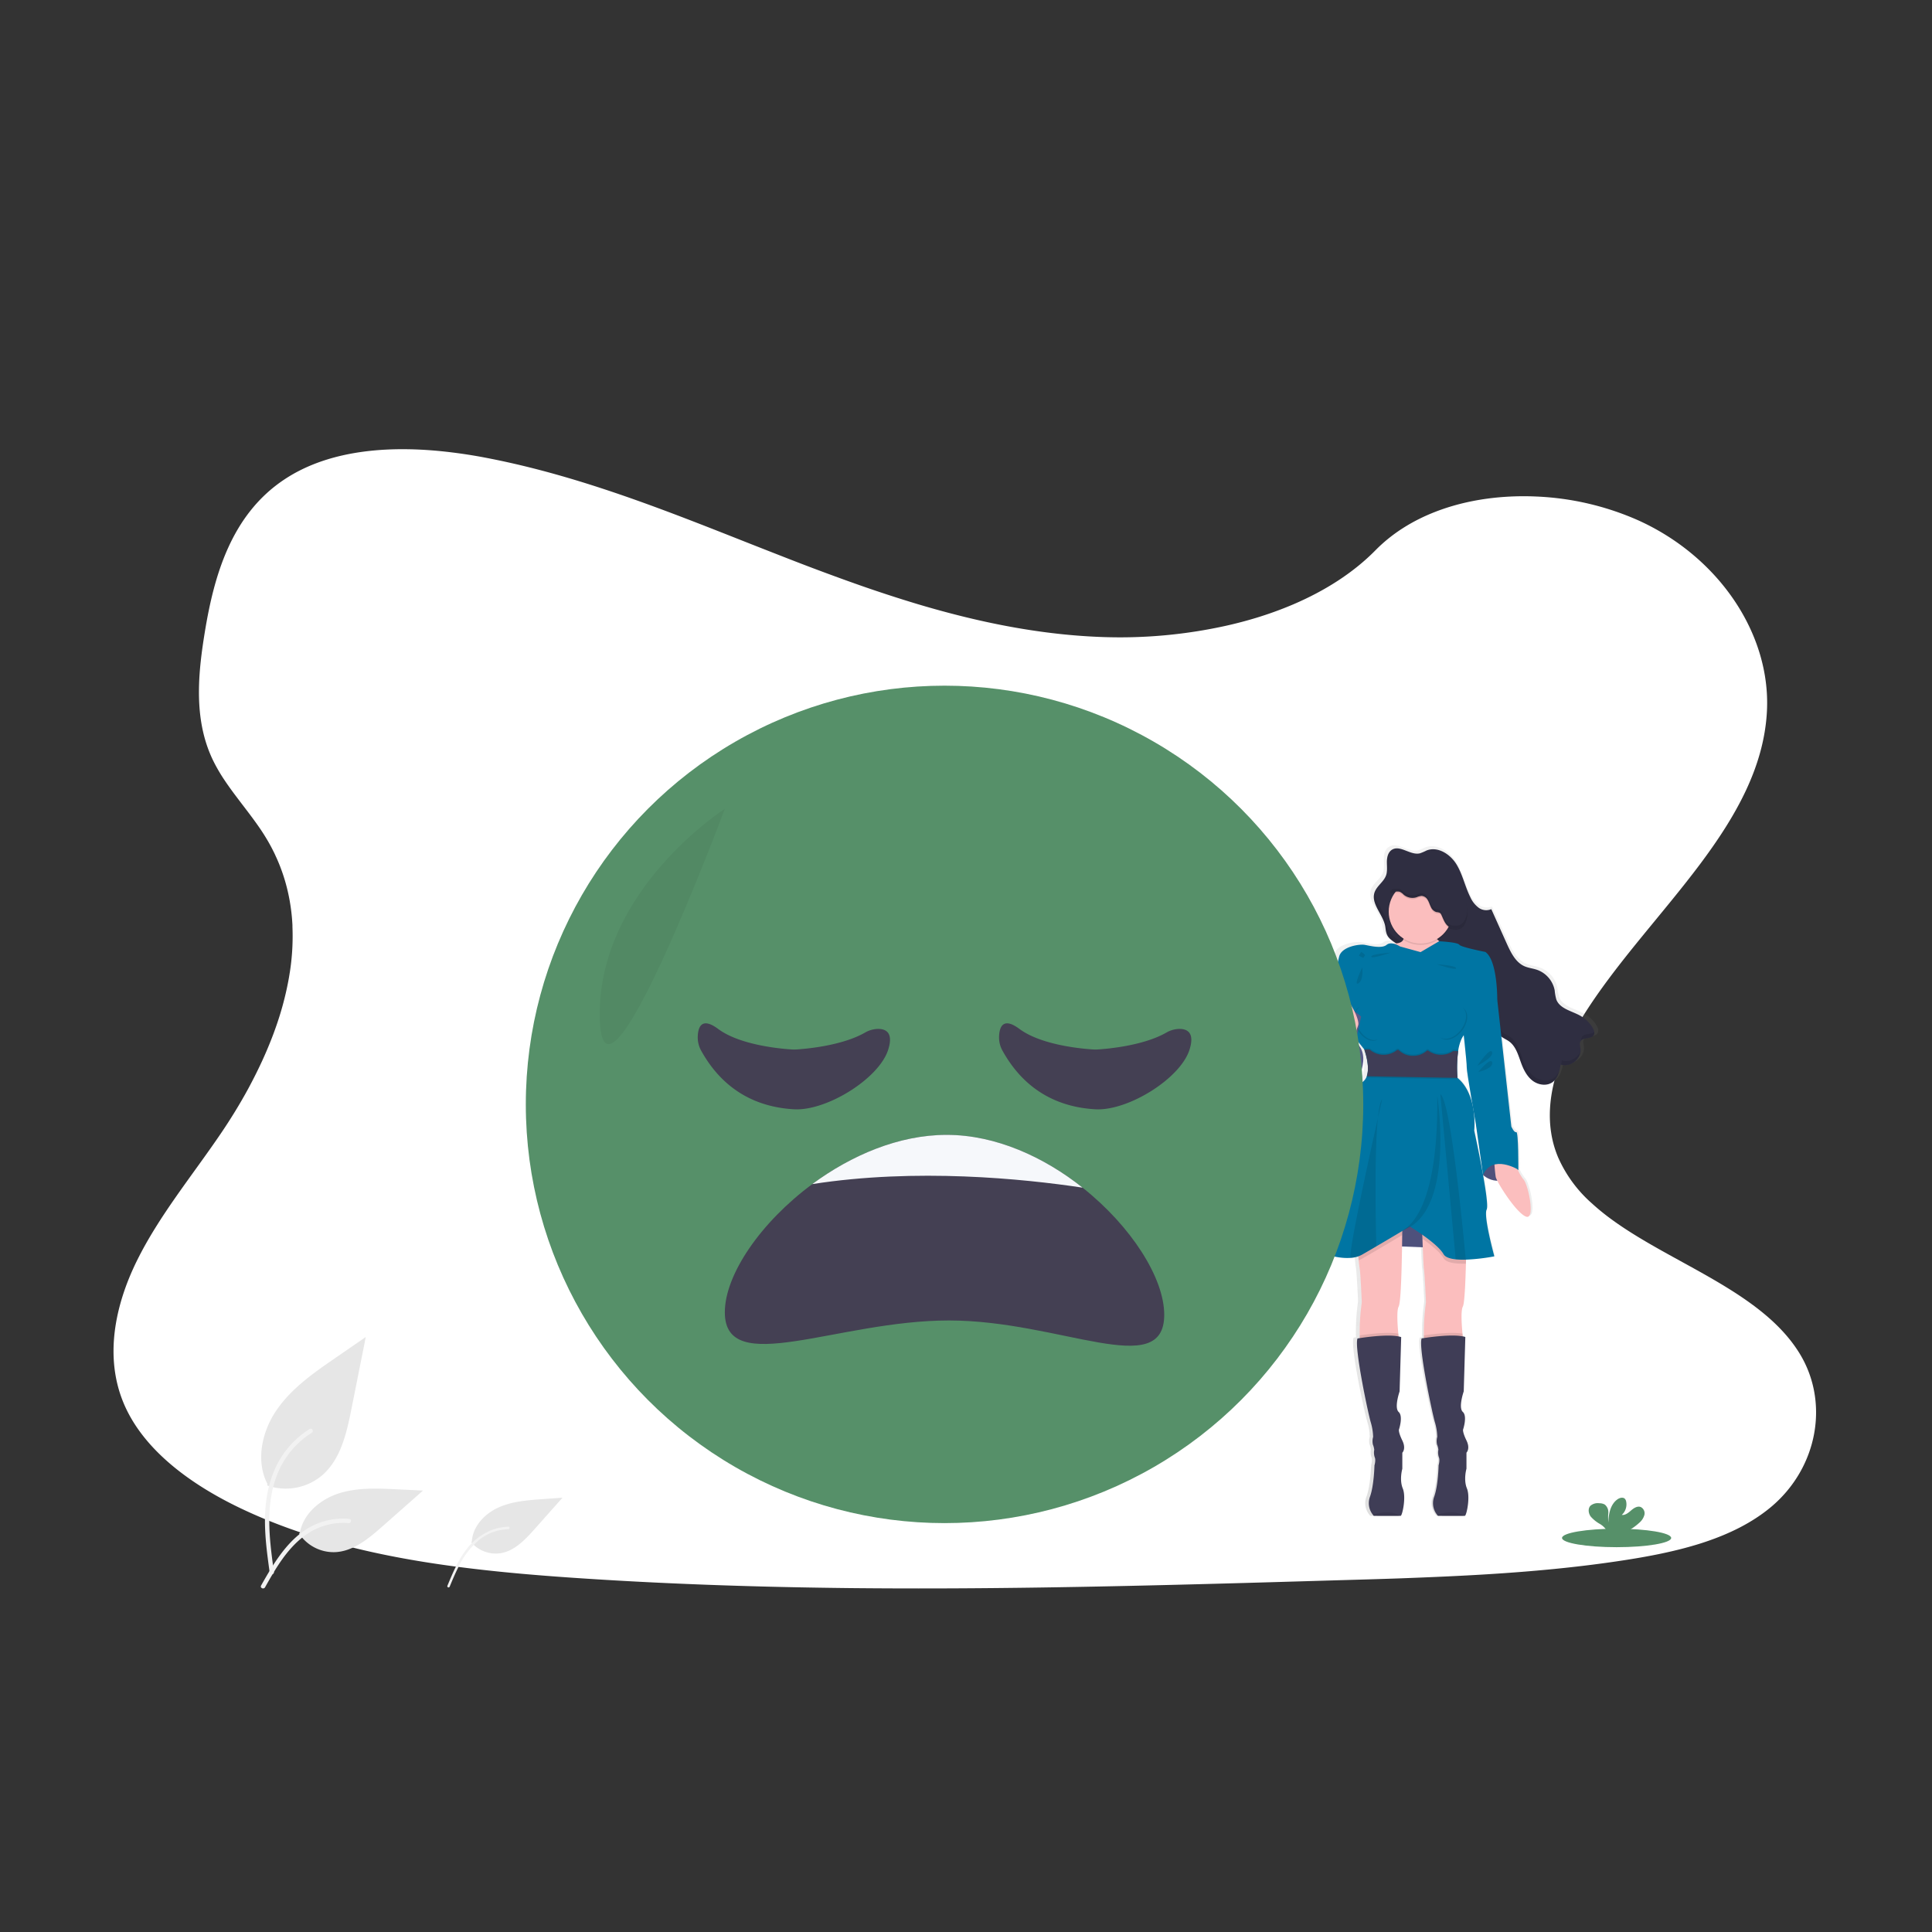<svg xmlns="http://www.w3.org/2000/svg" xmlns:xlink="http://www.w3.org/1999/xlink" width="800" height="800" viewBox="0 0 800 800">
  <rect x="0" y="0" width="800" height="800" fill="#333333" stroke="none"/>
  <defs>
    <linearGradient id="linear-gradient" x1="0.5" y1="1" x2="0.5" gradientUnits="objectBoundingBox">
      <stop offset="0" stop-color="gray" stop-opacity="0.251"/>
      <stop offset="0.54" stop-color="gray" stop-opacity="0.122"/>
      <stop offset="1" stop-color="gray" stop-opacity="0.102"/>
    </linearGradient>
    <clipPath id="clip-_23">
      <rect width="800" height="800"/>
    </clipPath>
  </defs>
  <g id="_23" data-name="23" clip-path="url(#clip-_23)">
    <g id="Group_57" data-name="Group 57">
      <g id="Component_1_21" data-name="Component 1 – 21" transform="translate(47.023 186)">
        <path id="Path_168" data-name="Path 168" d="M798.2,560.6c-7.681,6.368-16.954,10.907-26.968,14.266q-2.186.747-4.434,1.4c-3.868,1.152-7.828,2.151-11.822,3.024-1.969.44-3.952.845-5.935,1.222-3.373.649-6.759,1.229-10.125,1.76-12.492,1.962-25.068,3.415-37.707,4.518q-5.845.517-11.7.929l-1.557.112-2.793.189-1.718.112c-2.612.175-5.223.328-7.828.475-10.439.587-20.893,1.013-31.346,1.4-7.681.265-15.285.489-22.924.7l-15.537.454-4.015.119-1.76.049q-6.9.209-13.812.4l-1.3.035-4.05.119-7.681.209-2.29.063-2.095.056c-48.761,1.313-97.557,2.269-146.289,1.857q-5.852-.042-11.7-.126c-36.185-.468-72.328-1.732-108.408-4.19-12.681-.866-25.445-1.913-38.14-3.359q-5.866-.663-11.7-1.445c-31.185-4.19-61.6-11.256-88.849-24.44-20.522-9.951-39.467-24.1-47.413-42.937-8.023-19.007-3.778-40.354,5.384-58.984s22.945-35.326,34.83-52.832c4.085-6.026,7.946-12.3,11.445-18.756.209-.391.426-.789.628-1.18q2.688-5.049,5.07-10.223h0q2.262-4.93,4.19-9.957.58-1.5,1.11-3c.042-.112.084-.223.119-.335s.091-.251.133-.377a129.277,129.277,0,0,0,5.265-19.461l.168-.922c.077-.44.154-.873.223-1.313s.133-.817.2-1.229h0a96.363,96.363,0,0,0,1.082-18.749v-.7a79.561,79.561,0,0,0-1.047-9.587h0c-.042-.272-.084-.538-.14-.8a75.079,75.079,0,0,0-3.68-13.337c-.07-.189-.147-.384-.223-.58a.784.784,0,0,0-.1-.258c-.524-1.334-1.082-2.653-1.7-3.973h0c-.1-.223-.209-.454-.314-.7h0c-.2-.426-.4-.852-.621-1.271h0q-1.473-3.01-3.282-5.942c-1.4-2.325-2.982-4.6-4.609-6.836l-.23-.314-.189-.265c-2.137-2.912-4.371-5.775-6.55-8.666-1.711-2.255-3.387-4.525-4.958-6.836l-.279-.419a69.654,69.654,0,0,1-5.083-8.749c-.293-.621-.58-1.243-.845-1.871-.475-1.1-.915-2.214-1.306-3.331-5.363-15.153-3.736-31.7-1.159-47.483,3.82-23.448,10.928-48.719,32.931-63.355,19.21-12.785,45.207-14.28,69.828-11.172,3.945.489,7.849,1.1,11.7,1.795l2.095.4c31.143,5.97,60.6,16.542,89.687,27.861,6.794,2.646,13.575,5.335,20.348,8.009Q384.373,165,392.32,168.1q9.182,3.575,18.5,6.983,5.824,2.137,11.7,4.19,9.42,3.275,18.965,6.222,6.759,2.095,13.589,3.945c21.647,5.893,43.852,9.978,66.581,10.767a203.394,203.394,0,0,0,51.54-4.776c3.945-.894,7.856-1.92,11.7-3.079a152.22,152.22,0,0,0,15.781-5.719c12.995-5.586,24.677-12.96,33.922-22.345l.077-.077c13.693-13.889,33.769-20.948,54.8-22.128a114.611,114.611,0,0,1,11.7-.063,116.1,116.1,0,0,1,42.372,9.916c33.266,15.083,54.78,47.015,53.16,78.905-2.353,46.422-47.106,82.055-73.808,122.667-1.885,2.863-3.68,5.817-5.349,8.833-.615,1.1-1.2,2.214-1.774,3.331-6.578,12.848-10.53,26.723-8.379,40.053a42.77,42.77,0,0,0,1.7,6.92c.328.985.7,1.969,1.11,2.947A54.81,54.81,0,0,0,724.093,434.6a94.977,94.977,0,0,0,8.54,6.941c24.915,18.113,61,29.537,76.943,54.284C822.913,516.348,817.983,544.174,798.2,560.6Z" transform="translate(-112.078 -122.422)" fill="#fff"/>
      </g>
      <g id="Group_56" data-name="Group 56" transform="translate(99.656 203.862)">
        <path id="Path_725" data-name="Path 725" d="M955.607,384.878a.847.847,0,0,1,0-.118v-.174h0a4.8,4.8,0,0,0-.714-1.8,14.213,14.213,0,0,0-5.2-4.923c-3.709-2.034-8.807-2.906-10.291-6.789a20.744,20.744,0,0,1-.691-3.771,11.4,11.4,0,0,0-7.525-8.56c-1.765-.59-3.67-.753-5.384-1.484-3.833-1.63-5.856-5.648-7.57-9.363Q914.9,340.7,911.572,333.5a5.6,5.6,0,0,1-5.446-.613,11.3,11.3,0,0,1-3.524-4.356c-2.287-4.44-3.271-9.47-5.957-13.7s-8.054-7.565-12.8-5.727a21.845,21.845,0,0,1-2.866,1.186c-4.063.95-8.56-3.693-12.039-1.439a3.934,3.934,0,0,0-1.366,1.495.671.671,0,0,1,0-.112,7.187,7.187,0,0,0-.742,2.934h0v.708c0,.809.051,1.63.062,2.45a10.916,10.916,0,0,1-.157,2.057v-.056a6.946,6.946,0,0,1-.292,1.124c-.9,2.428-3.412,4.018-4.586,6.3v-.112a5.933,5.933,0,0,0-.343.77,5.734,5.734,0,0,0-.32,1.86c-.1,4.288,4.446,8.323,4.974,12.926.377,3.26,1.124,4.305,3.895,6.148l.607.4c-.242,0-.489.034-.764.039a1.867,1.867,0,0,0-.32.034,3.428,3.428,0,0,0-2.889.506c-2.125,1.686-7.149.388-9.38,0s-9.875.658-10.943,4.9-2.9,12.983-2.9,12.983,0,5.547-.68,6.581a.332.332,0,0,0,0,.225c0,1.557.056,10.914-1.45,13.326-.371.562-.343,1.8-.067,3.333-1.585,2.04-3.074,4.423-2.81,5.986.483,3.2,6.969,13.252,16.265,7.868,0,0,5.289-9.672-1.366-14.815l.287-1.124c2.012,2.473,3.5,4.249,3.5,4.249s.079.208.2.562h-.2a26.421,26.421,0,0,1,1.562,7.351,8.994,8.994,0,0,1-.495,2.7h.174c-.051.191-.107.382-.174.562a4.9,4.9,0,0,1-1.748,2.366c-4.648,3.293-9.97,26.814-9.97,26.814s-10.544,38.021-12.651,40.185c-1.742,1.776,9.206,6.778,17.423,6.182a13.406,13.406,0,0,0,3.372-.641c.051.562.107,1.124.163,1.635.174,1.686.354,3.248.466,3.737.292,1.225.871,13.736.871,13.736a88.267,88.267,0,0,0-.9,13.781c0,.388.051.759.084,1.124l-1.023.157c-1.551,3.485,4.839,32.558,5.71,35a23.285,23.285,0,0,1,.967,5.929,6.464,6.464,0,0,0-.1,3.2,7.777,7.777,0,0,1,.562,2.164,5.957,5.957,0,0,0,.2,3.1c.579,1.225-.1,3.372-.1,3.372s-.191,8.47-1.933,13.078a7.531,7.531,0,0,0,1.208,7.464,4.606,4.606,0,0,0,.393.455s9.61.079,11.3,0h.219c.68-.1,2.422-7.716.871-11.387s-.191-8.189-.191-8.189V559.6s1.742-1.607,0-5.058-1.456-4.5-1.456-4.5,1.939-5.553-.1-7.34.388-8.565.388-8.565l.686-22.593a8.88,8.88,0,0,0-1.1-.281c-.039-.371-.079-.753-.118-1.158-.4-4.091-.742-9.656.146-11.24s1.315-15.422,1.456-25.038l8.858.337c.185,4.5.382,8.6.506,9.122.292,1.225.877,13.736.877,13.736a87.972,87.972,0,0,0-.9,13.781c0,.388.051.759.084,1.124l-1.023.157c-1.551,3.485,4.839,32.558,5.71,35a23.41,23.41,0,0,1,.972,5.929,6.513,6.513,0,0,0-.1,3.2,7.776,7.776,0,0,1,.562,2.164,5.958,5.958,0,0,0,.2,3.1c.579,1.225-.1,3.372-.1,3.372s-.191,8.47-1.933,13.078a7.531,7.531,0,0,0,1.248,7.452,4.635,4.635,0,0,0,.393.455s9.611.079,11.3,0h.219c.68-.1,2.422-7.717.871-11.387s-.191-8.189-.191-8.189V559.6s1.742-1.607,0-5.058-1.456-4.5-1.456-4.5,1.939-5.553-.1-7.34.388-8.565.388-8.565l.7-22.593a8.639,8.639,0,0,0-1.124-.281c-.039-.371-.079-.753-.118-1.158-.4-4.091-.742-9.656.146-11.24.714-1.3,1.124-9.661,1.309-17.827,0-.562,0-1.124.045-1.686A87.163,87.163,0,0,0,912.809,478s-4.738-16.754-3.288-19.48c.624-1.175-.275-7.43-1.506-14.169a9.847,9.847,0,0,0,6.059,2.192c2.119,4.075,8.565,13.449,12.2,14.894,4.26,1.686,1.062-13.264-.967-15.428a18.2,18.2,0,0,1-2.405-3.861c.056-.067.118-.124.174-.185s.1-15.905-.871-15.619-2.13-2.355-2.13-2.355l-3-26.342L915.81,386.62h0c1.051.776,2.3,1.27,3.372,2.04,2.922,2.141,3.878,5.9,5.159,9.228a15.158,15.158,0,0,0,4.974,7.171c2.433,1.72,6,2.175,8.43.433,2.248-1.635,2.911-4.586,3.406-7.278,4.08,1.433,9.032-2.4,8.5-6.587-.129-1.034-.511-2.164.028-3.069,1.079-1.787,4.5-.747,5.62-2.512a1.878,1.878,0,0,0,.281-1.017A.7.7,0,0,0,955.607,384.878Zm-54.578,14.489c-.062,1.006,1.321,9.088,2.445,15.484-.922-3.985-2.771-8.239-6.413-11.156a5.04,5.04,0,0,0-.045-.562h.045s-.152-1.607-.174-3.895a42.915,42.915,0,0,1,.45-6.059v-.051h-.073a3.206,3.206,0,0,1,.073-.511A18.268,18.268,0,0,1,898.7,387.7a13.626,13.626,0,0,1,1.04-1.765C900.343,391.375,901.085,398.35,901.029,399.367Zm3.024,18.727c.495,2.76.849,4.7.849,4.7l2.984,20.491v.1c-1.607-8.65-3.659-17.766-3.659-17.766a35.4,35.4,0,0,0-.174-7.52Z" transform="translate(-393.455 -162.047)" fill="url(#linear-gradient)"/>
        <path id="Path_726" data-name="Path 726" d="M890.071,343.295c-.562-5.193-6.182-9.672-4.5-14.613.916-2.692,3.782-4.339,4.749-7.014.641-1.765.354-3.7.36-5.581s.444-3.973,2.006-5.013c3.372-2.248,7.711,2.377,11.645,1.433a20.612,20.612,0,0,0,2.771-1.18c4.592-1.827,9.785,1.5,12.365,5.7s3.546,9.217,5.761,13.635A11.183,11.183,0,0,0,928.637,335a5.294,5.294,0,0,0,5.272.613l6.435,14.332c1.686,3.692,3.619,7.694,7.306,9.318,1.652.725,3.5.888,5.2,1.478a11.24,11.24,0,0,1,7.306,8.515,21,21,0,0,0,.669,3.76c1.433,3.867,6.362,4.732,9.953,6.744a13.921,13.921,0,0,1,5.058,4.9c.562.972,1.045,2.248.444,3.2-1.085,1.754-4.384.719-5.429,2.5-.528.9-.157,2.023,0,3.057.511,4.165-4.283,7.981-8.228,6.553-.478,2.681-1.124,5.62-3.293,7.244-2.332,1.742-5.789,1.281-8.144-.427s-3.782-4.412-4.805-7.138c-1.242-3.316-2.169-7.059-5-9.189-1.023-.764-2.248-1.259-3.249-2.029-2.248-1.72-3.372-4.558-4.176-7.306a76.447,76.447,0,0,0-3.372-10.189,15.337,15.337,0,0,0-7.155-7.728c-3.063-1.377-6.593-1.287-9.757-2.405-5.446-1.922-9.476-6.5-14.894-8.661a24.105,24.105,0,0,1-4.89-2.765C891.173,347.583,890.431,346.543,890.071,343.295Z" transform="translate(-416.05 -163.02)" fill="#2f2e41"/>
        <g id="Group_55" data-name="Group 55" transform="translate(469.25 149.419)" opacity="0.1">
          <path id="Path_727" data-name="Path 727" d="M894.72,322.117a5.7,5.7,0,0,0,.3-.68c.635-1.765.354-3.7.36-5.581a10.026,10.026,0,0,1,.174-1.866,7.87,7.87,0,0,0-.736,3.552A25.858,25.858,0,0,1,894.72,322.117Z" transform="translate(-889.443 -313.99)"/>
          <path id="Path_728" data-name="Path 728" d="M959.894,418.978c-2.332,1.737-5.789,1.281-8.144-.433a14.816,14.816,0,0,1-4.783-7.143c-1.242-3.316-2.164-7.059-5-9.189-1.017-.764-2.248-1.265-3.243-2.029-2.248-1.72-3.372-4.558-4.181-7.278a75.638,75.638,0,0,0-3.372-10.189c-1.512-3.237-3.884-6.25-7.154-7.728-3.057-1.377-6.587-1.287-9.751-2.405-5.452-1.922-9.481-6.5-14.894-8.661a24.419,24.419,0,0,1-4.9-2.765c-2.664-1.838-3.372-2.878-3.766-6.12-.562-4.867-5.508-9.11-4.738-13.7a7.132,7.132,0,0,0-.332.764c-1.686,4.946,3.934,9.425,4.5,14.613.365,3.243,1.124,4.283,3.766,6.12a24.419,24.419,0,0,0,4.9,2.765c5.412,2.158,9.442,6.744,14.894,8.661,3.164,1.124,6.694,1.029,9.751,2.405,3.271,1.478,5.62,4.5,7.154,7.728a68.912,68.912,0,0,1,3.372,10.189c.826,2.72,1.911,5.558,4.182,7.278,1.017.764,2.248,1.265,3.243,2.029,2.81,2.13,3.754,5.873,5,9.189,1.023,2.726,2.456,5.423,4.811,7.132s5.811,2.169,8.144.433a8.3,8.3,0,0,0,2.748-4.676,6.9,6.9,0,0,1-2.2,3.007Z" transform="translate(-885.331 -325.969)"/>
          <path id="Path_729" data-name="Path 729" d="M1038.333,447.826a2.365,2.365,0,0,0-.27,1.315c1.27-1.253,4.136-.517,5.137-2.13a2.052,2.052,0,0,0,.259-1.321C1042.155,446.926,1039.289,446.19,1038.333,447.826Z" transform="translate(-952.221 -371.672)"/>
          <path id="Path_730" data-name="Path 730" d="M1023.589,463.923c-.107.562-.214,1.163-.349,1.748,3.44,1.073,7.413-1.686,7.975-5.171C1029.849,463.181,1026.477,464.974,1023.589,463.923Z" transform="translate(-945.732 -378.158)"/>
        </g>
        <path id="Path_731" data-name="Path 731" d="M902.5,371.187s1.872,3.777-3.653,3.855,3.558,24.527,3.558,24.527l9.183,11.69,11.426-6.182.658-17.052.843-10.3s-10.678-3.468-8.711-8.054S902.5,371.187,902.5,371.187Z" transform="translate(-421.221 -188.209)" fill="#fbbebe"/>
        <path id="Path_732" data-name="Path 732" d="M965.75,544.372s6.744,6.638,14.613-2.169l-6.042-6.413h-7.644Z" transform="translate(-451.302 -261.714)" fill="#575a89"/>
        <path id="Path_733" data-name="Path 733" d="M966.327,535.79l-.927,8.582s6.744,6.638,14.613-2.169" transform="translate(-451.149 -261.714)" opacity="0.1"/>
        <path id="Path_734" data-name="Path 734" d="M981.4,537.87s2.715,7.121,4.682,9.273,5.058,17.046.939,15.36-11.988-14.236-12.46-16.389a72.854,72.854,0,0,1-.652-8.245Z" transform="translate(-454.876 -262.625)" fill="#fbbebe"/>
        <path id="Path_735" data-name="Path 735" d="M832.42,547.412l36.34,1.405-4.215-15.366-18.305-.371Z" transform="translate(-364.811 -235.636)" fill="#575a89"/>
        <path id="Path_736" data-name="Path 736" d="M841.41,547.412l36.346,1.405-4.215-15.366-18.311-.371Z" transform="translate(-368.749 -235.636)" opacity="0.1"/>
        <path id="Path_737" data-name="Path 737" d="M890.286,621.3c-.86,1.6-.528,7.143-.141,11.24.247,2.608.517,4.614.517,4.614s-13.584,4.215-15.641.562a11.109,11.109,0,0,1-.871-4.457,89.882,89.882,0,0,1,.871-13.719s-.562-12.454-.843-13.674c-.112-.489-.287-2.04-.455-3.721-.247-2.5-.483-5.272-.483-5.272l18.547-9.835s0,1.844-.034,4.682C891.652,600.635,891.354,619.334,890.286,621.3Z" transform="translate(-410.785 -284.161)" fill="#fbbebe"/>
        <path id="Path_738" data-name="Path 738" d="M891.372,672.363s-13.584,4.215-15.641.562a11.11,11.11,0,0,1-.871-4.457c2.81-.427,11.364-1.607,16-.719C891.1,670.356,891.372,672.363,891.372,672.363Z" transform="translate(-411.495 -319.368)" opacity="0.1"/>
        <path id="Path_739" data-name="Path 739" d="M890.947,744.053h-.214c-1.635.062-10.931,0-10.931,0a5.071,5.071,0,0,1-.382-.45,7.666,7.666,0,0,1-1.208-7.419c1.686-4.592,1.872-13.022,1.872-13.022s.658-2.153.1-3.372a6.086,6.086,0,0,1-.191-3.091,8.011,8.011,0,0,0-.562-2.153,6.422,6.422,0,0,1,.1-3.187,23.857,23.857,0,0,0-.938-5.9c-.843-2.434-7.025-31.378-5.525-34.845,0,0,13.112-2.248,18.08-.562l-.658,22.481s-2.344,6.744-.377,8.526.1,7.306.1,7.306-.281,1.028,1.405,4.5,0,5.058,0,5.058v6.649s-1.31,4.5.186,8.149S891.6,743.935,890.947,744.053Z" transform="translate(-410.603 -320.243)" fill="#3f3d56"/>
        <path id="Path_740" data-name="Path 740" d="M937.576,619.067c-.86,1.6-.528,7.143-.141,11.24.247,2.608.517,4.614.517,4.614s-13.584,4.215-15.641.562a11.111,11.111,0,0,1-.871-4.457,89.881,89.881,0,0,1,.871-13.719s-.562-12.454-.843-13.674c-.152-.658-.416-6.93-.624-12.556-.174-4.8-.315-9.138-.315-9.138l18.547,2.866s0,8.155-.23,16.535C938.644,609.468,938.267,617.8,937.576,619.067Z" transform="translate(-431.497 -281.927)" fill="#fbbebe"/>
        <path id="Path_741" data-name="Path 741" d="M938.662,672.363s-13.584,4.215-15.641.562a11.112,11.112,0,0,1-.871-4.457c2.81-.427,11.364-1.607,16-.719C938.393,670.356,938.662,672.363,938.662,672.363Z" transform="translate(-432.207 -319.368)" opacity="0.1"/>
        <path id="Path_742" data-name="Path 742" d="M938.224,744.035h-.214c-1.635.062-10.931,0-10.931,0a5.061,5.061,0,0,1-.382-.45,7.666,7.666,0,0,1-1.208-7.419c1.686-4.614,1.855-13.045,1.855-13.045s.658-2.153.1-3.372a6.087,6.087,0,0,1-.191-3.091,8.008,8.008,0,0,0-.562-2.153,6.422,6.422,0,0,1,.1-3.187,23.86,23.86,0,0,0-.939-5.9c-.843-2.434-7.025-31.378-5.525-34.845,0,0,13.112-2.248,18.08-.562l-.658,22.481s-2.344,6.744-.377,8.526.1,7.306.1,7.306-.281,1.029,1.405,4.5,0,5.058,0,5.058v6.649s-1.31,4.5.185,8.149S938.881,743.917,938.224,744.035Z" transform="translate(-431.302 -320.226)" fill="#3f3d56"/>
        <circle id="Ellipse_200" data-name="Ellipse 200" cx="13.208" cy="13.208" r="13.208" transform="translate(475.381 160.98)" opacity="0.1"/>
        <circle id="Ellipse_201" data-name="Ellipse 201" cx="13.208" cy="13.208" r="13.208" transform="translate(475.381 160.418)" fill="#fbbebe"/>
        <path id="Path_743" data-name="Path 743" d="M873.24,596.875l18.547-9.835s0,1.843-.034,4.682c-2.709,1.619-6.795,4.052-10.724,6.351-2.136,1.253-4.221,2.467-6.008,3.485a7.984,7.984,0,0,1-1.3.562C873.476,599.652,873.24,596.875,873.24,596.875Z" transform="translate(-410.785 -284.161)" opacity="0.1"/>
        <path id="Path_744" data-name="Path 744" d="M939.094,584.766s0,8.155-.23,16.535H938.8a31.2,31.2,0,0,1-4.153-.129c-2.422-.259-4.361-.9-5.058-2.169-1.411-2.473-5.362-5.62-8.7-7.964-.174-4.8-.315-9.139-.315-9.139Z" transform="translate(-431.515 -281.91)" opacity="0.1"/>
        <path id="Path_745" data-name="Path 745" d="M899.367,424.425a53.486,53.486,0,0,0-.27,11.032c8.52,7.025,6.93,21.823,6.93,21.823s6.559,29.978,5.154,32.693,3.181,19.39,3.181,19.39a81.777,81.777,0,0,1-11.842,1.36,31.182,31.182,0,0,1-4.153-.129c-2.422-.259-4.361-.9-5.058-2.169C890.689,503.839,879.353,497,879.353,497s-7.183,4.305-13.871,8.222c-2.136,1.253-4.221,2.467-6.008,3.485a11.151,11.151,0,0,1-4.693,1.287c-7.953.59-18.547-4.389-16.861-6.154,2.063-2.158,12.275-40,12.275-40s5.148-23.419,9.644-26.7a4.862,4.862,0,0,0,1.686-2.355c1.54-4.277-1.034-11.134-1.034-11.134s-14.517-17.889-13.865-18.923.658-6.553.658-6.553,1.782-8.711,2.81-12.926,8.43-5.249,10.583-4.873,7.02,1.686,9.077,0,5.53.658,5.53.658l8.531,2.349,7.672-4.5s7.688.393,8.346,1.422,10.774,3,10.774,3c5.148,3.462,4.963,19.952,4.963,19.952s-12.365,10.768-14.894,16.3A18.585,18.585,0,0,0,899.367,424.425Z" transform="translate(-395.238 -192.995)" fill="#0075a3"/>
        <path id="Path_746" data-name="Path 746" d="M962.038,418.2l2.81,2.248,2.906,26.134,2.9,26.23s1.124,2.625,2.063,2.344.843,15.545.843,15.545-10.757-6.615-14.613,2.169l-3-21.183S952.1,450.05,952.2,448.364s-1.967-19.952-1.967-19.952Z" transform="translate(-444.505 -210.212)" fill="#0075a3"/>
        <path id="Path_747" data-name="Path 747" d="M854.33,420.37l-2.063,2.529s.191,10.864-1.405,13.489,4.406,17.985,6.654,17.046,7.306-24.914,7.306-25.2S854.33,420.37,854.33,420.37Z" transform="translate(-400.867 -211.163)" fill="#575a89"/>
        <path id="Path_748" data-name="Path 748" d="M852.144,447.87s-6.559,6.649-6.092,9.835,6.744,13.2,15.737,7.818C861.788,465.523,870.128,449.837,852.144,447.87Z" transform="translate(-398.867 -223.207)" fill="#575a89"/>
        <path id="Path_749" data-name="Path 749" d="M895.873,801.093c-1.635.062-10.931,0-10.931,0a5.045,5.045,0,0,1-.382-.45C886.937,799.834,892.074,798.62,895.873,801.093Z" transform="translate(-415.743 -377.267)" opacity="0.1"/>
        <path id="Path_750" data-name="Path 750" d="M943.184,801.093c-1.635.062-10.931,0-10.931,0a5.054,5.054,0,0,1-.382-.45C934.236,799.834,939.373,798.62,943.184,801.093Z" transform="translate(-436.464 -377.267)" opacity="0.1"/>
        <path id="Path_751" data-name="Path 751" d="M879.4,509.11c-1.433,13.747-.961,41.028-.663,53.145-2.136,1.253-4.221,2.467-6.008,3.485a11.15,11.15,0,0,1-4.693,1.287C867.44,563.362,875.691,525.723,879.4,509.11Z" transform="translate(-408.492 -250.029)" opacity="0.1"/>
        <path id="Path_752" data-name="Path 752" d="M890.034,495.23c-.039.2-.719,3.187-1.754,7.8C888.685,499.091,889.247,496.264,890.034,495.23Z" transform="translate(-417.372 -243.95)" opacity="0.1"/>
        <path id="Path_753" data-name="Path 753" d="M919.829,492.59s7.964,50.02-15.619,56.2C904.2,548.77,920.526,546.291,919.829,492.59Z" transform="translate(-424.349 -242.794)" opacity="0.1"/>
        <path id="Path_754" data-name="Path 754" d="M944.805,560.062a31.181,31.181,0,0,1-4.153-.129L934.29,491.54C938.348,494.193,943.2,542.729,944.805,560.062Z" transform="translate(-437.524 -242.334)" opacity="0.1"/>
        <path id="Path_755" data-name="Path 755" d="M899.932,336.774a3.48,3.48,0,0,1,1.253.129,5.469,5.469,0,0,1,1.585,1.191,5.648,5.648,0,0,0,5.362,1.04,7.069,7.069,0,0,1,2.018-.562,3.214,3.214,0,0,1,2.557,1.686c.556.9.843,1.967,1.321,2.928a3.68,3.68,0,0,0,2.293,2.108,4.012,4.012,0,0,1,1.461.337,2.069,2.069,0,0,1,.629.871c.877,1.894,1.574,4.131,3.445,5.058a5.153,5.153,0,0,0,2.2.478,4.592,4.592,0,0,0,2.248-.4,4.306,4.306,0,0,0,1.652-1.647,10.272,10.272,0,0,0,1.029-6.57,18.076,18.076,0,0,0-2.939-7.9,16.5,16.5,0,0,0-15.09-6.963,21.031,21.031,0,0,0-3.007.562c-3.575.955-7.081,2.743-9.251,5.738a19.469,19.469,0,0,1-1.726,2.124C897.954,336.88,898.943,336.8,899.932,336.774Z" transform="translate(-421.178 -170.915)" opacity="0.1"/>
        <path id="Path_756" data-name="Path 756" d="M899.932,335.773a3.48,3.48,0,0,1,1.253.129,5.469,5.469,0,0,1,1.585,1.192,5.648,5.648,0,0,0,5.362,1.04,7.069,7.069,0,0,1,2.018-.562,3.214,3.214,0,0,1,2.557,1.686c.556.9.843,1.967,1.321,2.928a3.68,3.68,0,0,0,2.293,2.108,4.014,4.014,0,0,1,1.461.337,2.069,2.069,0,0,1,.629.871c.877,1.894,1.574,4.131,3.445,5.058a5.154,5.154,0,0,0,2.2.478,4.592,4.592,0,0,0,2.248-.4,4.305,4.305,0,0,0,1.652-1.647,10.271,10.271,0,0,0,1.029-6.57,18.076,18.076,0,0,0-2.939-7.9,16.5,16.5,0,0,0-15.09-6.963,21.029,21.029,0,0,0-3.007.562c-3.574.955-7.081,2.743-9.251,5.738a19.469,19.469,0,0,1-1.726,2.124C897.954,335.88,898.943,335.8,899.932,335.773Z" transform="translate(-421.178 -170.477)" fill="#2f2e41"/>
        <path id="Path_757" data-name="Path 757" d="M874.95,398.2s.658,5.249-1.591,6.559S874.95,398.2,874.95,398.2Z" transform="translate(-410.528 -201.453)" opacity="0.1"/>
        <path id="Path_758" data-name="Path 758" d="M961.57,465.845s5.339-7.868,6.092-5.62S961.57,465.845,961.57,465.845Z" transform="translate(-449.472 -228.442)" opacity="0.1"/>
        <path id="Path_759" data-name="Path 759" d="M962.24,471.677s5.266-6.463,5.772-3.934S962.24,471.677,962.24,471.677Z" transform="translate(-449.765 -231.654)" opacity="0.1"/>
        <path id="Path_760" data-name="Path 760" d="M909.983,459.78a8.548,8.548,0,0,1-5.294-1.742h-.461a8.318,8.318,0,0,1-5.783,2.175,8.206,8.206,0,0,1-6-2.405h-.613a8.829,8.829,0,0,1-11.4-.208l-2.2-.039s2.574,6.857,1.034,11.134l37.56.669a53.482,53.482,0,0,1,.27-11.033v-.051l-2.063-.039a8.644,8.644,0,0,1-5.058,1.54Z" transform="translate(-412.975 -227.451)" opacity="0.1"/>
        <path id="Path_761" data-name="Path 761" d="M909.983,461.78a8.548,8.548,0,0,1-5.294-1.742h-.461a8.318,8.318,0,0,1-5.783,2.175,8.205,8.205,0,0,1-6-2.405h-.613a8.829,8.829,0,0,1-11.4-.208l-2.2-.039s2.574,6.857,1.034,11.134l37.56.669a53.482,53.482,0,0,1,.27-11.033v-.051l-2.063-.039a8.644,8.644,0,0,1-5.058,1.54Z" transform="translate(-412.975 -228.327)" opacity="0.1"/>
        <path id="Path_762" data-name="Path 762" d="M909.983,460.78a8.548,8.548,0,0,1-5.294-1.742h-.461a8.318,8.318,0,0,1-5.783,2.175,8.206,8.206,0,0,1-6-2.405h-.613a8.829,8.829,0,0,1-11.4-.208l-2.2-.039s2.574,6.857,1.034,11.134l37.56.669a53.482,53.482,0,0,1,.27-11.033v-.051l-2.063-.039a8.644,8.644,0,0,1-5.058,1.54Z" transform="translate(-412.975 -227.889)" fill="#3f3d56"/>
        <path id="Path_763" data-name="Path 763" d="M931.75,395.83s7.908.506,7.958,1.63S931.75,395.83,931.75,395.83Z" transform="translate(-436.411 -200.415)" opacity="0.1"/>
        <path id="Path_764" data-name="Path 764" d="M891.368,387.3s-7.908.506-7.958,1.63S891.368,387.3,891.368,387.3Z" transform="translate(-415.239 -196.679)" opacity="0.1"/>
        <path id="Path_765" data-name="Path 765" d="M943.873,428.072c-.079-.056-.157-.1-.236-.152,2.023,1.821,1.686,5.8-.8,9.082s-6.255,4.648-8.548,3.175c.073.062.135.129.214.191,2.248,1.72,6.182.371,8.779-3.024S946.132,429.8,943.873,428.072Z" transform="translate(-437.524 -214.47)" opacity="0.1"/>
        <path id="Path_766" data-name="Path 766" d="M872.617,436.235c-2-3.608-1.742-7.593.523-9.1-.084.039-.174.073-.259.118-2.484,1.383-2.81,5.525-.753,9.257s5.766,5.62,8.25,4.26a2.14,2.14,0,0,0,.236-.157C878.136,441.731,874.617,439.843,872.617,436.235Z" transform="translate(-409.706 -214.124)" opacity="0.1"/>
        <path id="Path_767" data-name="Path 767" d="M876.8,388.134h0l-.725,1.124-1.849-.984.972-1.495a4.075,4.075,0,0,1,1.6,1.354Z" transform="translate(-411.219 -196.451)" opacity="0.1"/>
        <path id="Path_768" data-name="Path 768" d="M856.484,443.487s1.647-7.745-.562-10.206-1.5-15.366,1.872-15.085,8.43,10.487,7.587,12.645-4.03,13.208-4.03,13.208Z" transform="translate(-402.644 -210.209)" fill="#fbbebe"/>
        <path id="Path_769" data-name="Path 769" d="M927.911,353.466a4.306,4.306,0,0,1-1.652,1.647,4.592,4.592,0,0,1-2.248.4,5.153,5.153,0,0,1-2.2-.478c-1.871-.933-2.568-3.17-3.445-5.058a2.069,2.069,0,0,0-.573-.888,4.015,4.015,0,0,0-1.444-.354,3.709,3.709,0,0,1-2.293-2.108c-.483-.955-.77-2.012-1.321-2.928a3.1,3.1,0,0,0-2.557-1.686,6.907,6.907,0,0,0-2.018.59,5.665,5.665,0,0,1-5.362-1.045,5.467,5.467,0,0,0-1.585-1.191,3.479,3.479,0,0,0-1.253-.129c-.646,0-1.287.062-1.933.112a14.1,14.1,0,0,1-1.028,1.2c.984-.084,1.973-.169,2.962-.191a3.481,3.481,0,0,1,1.253.129,5.468,5.468,0,0,1,1.585,1.191,5.665,5.665,0,0,0,5.362,1.045,6.909,6.909,0,0,1,2.018-.59,3.214,3.214,0,0,1,2.557,1.686c.556.9.843,1.967,1.321,2.928a3.68,3.68,0,0,0,2.293,2.108,4.013,4.013,0,0,1,1.444.354,2.068,2.068,0,0,1,.629.871c.877,1.894,1.574,4.131,3.445,5.058a5.153,5.153,0,0,0,2.2.478,4.592,4.592,0,0,0,2.248-.4,4.3,4.3,0,0,0,1.652-1.647,9.324,9.324,0,0,0,1.124-5.2A8.588,8.588,0,0,1,927.911,353.466Z" transform="translate(-421.191 -176.064)" opacity="0.1"/>
        <ellipse id="Ellipse_202" data-name="Ellipse 202" cx="5.058" cy="3.428" rx="5.058" ry="3.428" transform="translate(451.271 232.565)" fill="#575a89"/>
        <circle id="Ellipse_203" data-name="Ellipse 203" cx="173.384" cy="173.384" r="173.384" transform="translate(118.071 80.06)" fill="#569069"/>
        <path id="Path_770" data-name="Path 770" d="M589.059,596.052c0,27.37-43.028,2.338-89.159,2.338s-92.79,24-92.79-3.372c0-15.607,14.871-37.313,36.205-53.077h0c16.074-11.881,35.812-20.39,55.64-20.39,20.39,0,40.364,9.212,56.3,21.857C575.362,559.352,589.059,580.776,589.059,596.052Z" transform="translate(-206.63 -255.477)" fill="#444053"/>
        <path id="Path_771" data-name="Path 771" d="M583.462,543.387c-24.521-3.693-68.87-8.194-111.932-1.467,16.074-11.881,35.812-20.39,55.64-20.39C547.555,521.53,567.529,530.742,583.462,543.387Z" transform="translate(-234.845 -255.469)" fill="#f6f8fb"/>
        <path id="Path_772" data-name="Path 772" d="M366.739,281.31s-52.229,33.39-51.8,85.618S366.739,281.31,366.739,281.31Z" transform="translate(-166.26 -150.258)" opacity="0.05"/>
        <ellipse id="Ellipse_207" data-name="Ellipse 207" cx="22.599" cy="3.822" rx="22.599" ry="3.822" transform="translate(547.146 429.149)" fill="#569069"/>
        <path id="Path_775" data-name="Path 775" d="M1064.474,799.283a6.591,6.591,0,0,0,2.158-3.254,2.9,2.9,0,0,0-1.506-3.31c-1.383-.528-2.861.433-3.979,1.4s-2.406,2.068-3.872,1.866a5.884,5.884,0,0,0,1.821-5.513,2.316,2.316,0,0,0-.506-1.124c-.77-.821-2.158-.472-3.08.174-2.922,2.057-3.738,6.025-3.754,9.6a18.037,18.037,0,0,1-.051-3.934,4.064,4.064,0,0,0-1.484-3.5,4.5,4.5,0,0,0-2.248-.528,4.677,4.677,0,0,0-3.676,1.04c-1.124,1.2-.826,3.2.146,4.5a14.578,14.578,0,0,0,3.8,3.046,8.433,8.433,0,0,1,2.72,2.591,2.719,2.719,0,0,1,.2.466h8.234a22.914,22.914,0,0,0,5.075-3.513Z" transform="translate(-485.388 -372.556)" fill="#569069"/>
        <path id="Path_786" data-name="Path 786" d="M427.7,450.192c3.3-.185,18.828-1.354,28.691-6.98a11.178,11.178,0,0,1,5.21-1.534c3.136-.09,6.744,1.22,4.434,8.548-3.743,11.988-25.476,25.476-38.965,24.729-12.971-.719-28.36-5.946-38.521-24.324a11.241,11.241,0,0,1-1.388-5.783c.118-3.709,1.467-8.357,8.43-3.175,9.408,7,27.258,8.324,30.838,8.52a11.867,11.867,0,0,0,1.27,0Z" transform="translate(-197.892 -219.482)" fill="#444053"/>
        <path id="Path_787" data-name="Path 787" d="M649.7,450.192c3.3-.185,18.828-1.354,28.691-6.98a11.178,11.178,0,0,1,5.21-1.534c3.136-.09,6.744,1.22,4.434,8.548-3.743,11.988-25.476,25.476-38.965,24.729-12.971-.719-28.36-5.946-38.521-24.324a11.24,11.24,0,0,1-1.388-5.783c.118-3.709,1.467-8.357,8.43-3.175,9.408,7,27.258,8.324,30.838,8.52a11.868,11.868,0,0,0,1.27,0Z" transform="translate(-295.124 -219.482)" fill="#444053"/>
      </g>
    </g>
    <g id="Group_305" data-name="Group 305" transform="translate(-2148.248 286.736)">
      <path id="Path_2667" data-name="Path 2667" d="M265.487,654.244a23.319,23.319,0,0,0,22.518-3.967c7.887-6.62,10.36-17.526,12.372-27.625l5.951-29.869-12.46,8.579c-8.96,6.17-18.122,12.537-24.326,21.473s-8.912,21.136-3.927,30.805" transform="translate(1993.377 -325.896)" fill="#e6e6e6"/>
      <path id="Path_2668" data-name="Path 2668" d="M267.606,716.028c-1.261-9.186-2.558-18.489-1.673-27.774.786-8.245,3.3-16.3,8.422-22.9a38.1,38.1,0,0,1,9.775-8.857c.977-.617,1.877.932.9,1.546a36.219,36.219,0,0,0-14.326,17.286c-3.119,7.933-3.62,16.581-3.082,25.009.325,5.1,1.014,10.159,1.708,15.216a.928.928,0,0,1-.625,1.1.9.9,0,0,1-1.1-.625Z" transform="translate(1992.323 -351.516)" fill="#f2f2f2"/>
      <path id="Path_2669" data-name="Path 2669" d="M408.733,722.67a13.291,13.291,0,0,0,12.215,4.541c5.786-.981,10.146-5.631,14.046-10.016l11.536-12.971-8.6.627c-6.184.451-12.524.94-18.15,3.546s-10.474,7.823-10.811,14.014" transform="translate(1934.652 -370.81)" fill="#e6e6e6"/>
      <path id="Path_2670" data-name="Path 2670" d="M392.138,748.877c2.028-4.88,4.072-9.828,7.183-14.138a24.9,24.9,0,0,1,10.743-8.833,21.712,21.712,0,0,1,7.359-1.537c.658-.022.654,1,0,1.021a20.642,20.642,0,0,0-12.027,4.369,33.09,33.09,0,0,0-8.724,11.408c-1.309,2.6-2.43,5.287-3.546,7.974a.529.529,0,0,1-.625.361.514.514,0,0,1-.361-.625Z" transform="translate(1941.347 -378.929)" fill="#f2f2f2"/>
      <path id="Path_2671" data-name="Path 2671" d="M289.28,716.542a17.166,17.166,0,0,0,14.957,7.719c7.571-.359,13.883-5.644,19.566-10.661l16.806-14.839-11.123-.532c-8-.383-16.2-.74-23.823,1.727s-14.645,8.4-16.039,16.29" transform="translate(1982.796 -368.284)" fill="#e6e6e6"/>
      <path id="Path_2672" data-name="Path 2672" d="M262.882,746.45c6.07-10.74,13.11-22.677,25.69-26.491a28.667,28.667,0,0,1,10.806-1.116c1.147.1.861,1.867-.284,1.769a26.633,26.633,0,0,0-17.244,4.562c-4.862,3.309-8.648,7.911-11.852,12.79-1.963,2.989-3.721,6.1-5.479,9.216-.562.994-2.2.277-1.636-.729Z" transform="translate(1993.482 -376.658)" fill="#f2f2f2"/>
    </g>
  </g>
</svg>
